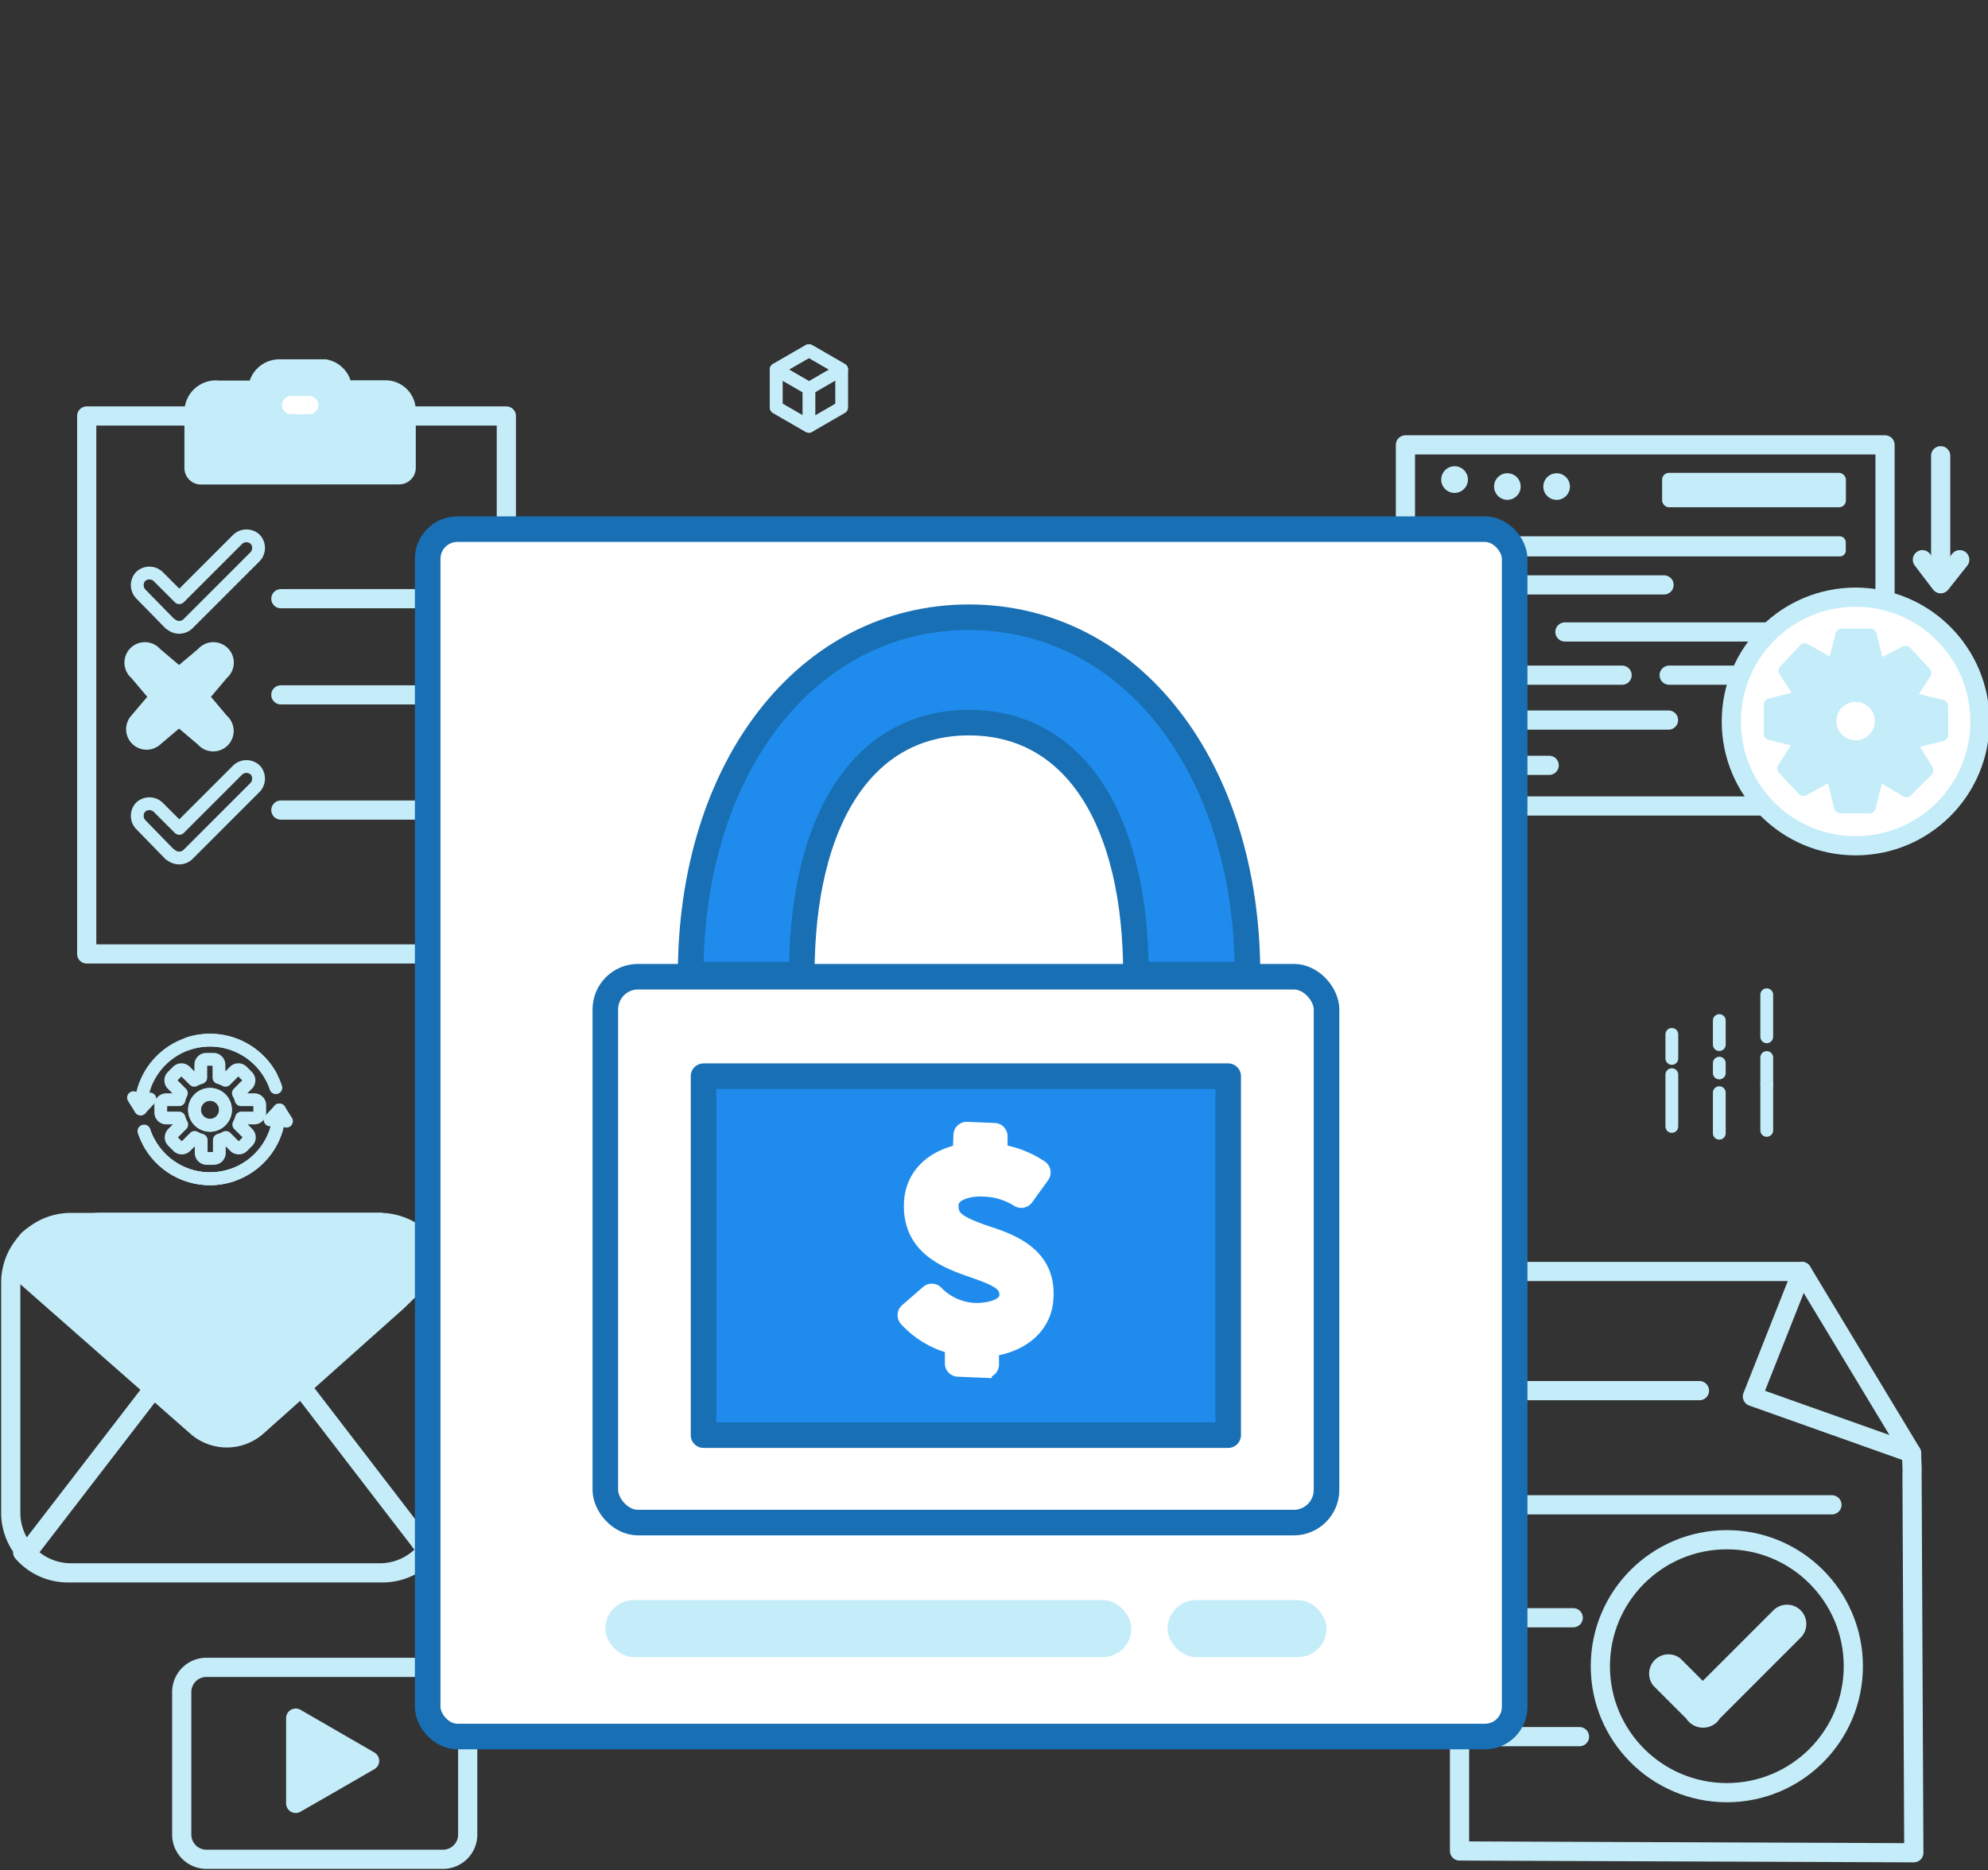 <svg id="Layer_1" data-name="Layer 1" xmlns="http://www.w3.org/2000/svg" viewBox="0 0 155.44 146.24"><rect x="0" y="0" width="155.44" height="146.24" fill="#333333" stroke="none"/><defs><style>.cls-1,.cls-6,.cls-7{fill:none;}.cls-1,.cls-2,.cls-3,.cls-4,.cls-7,.cls-9{stroke:#c5edf9;}.cls-1,.cls-10,.cls-11,.cls-2,.cls-3,.cls-7,.cls-9{stroke-linecap:round;stroke-linejoin:round;}.cls-1,.cls-2,.cls-4,.cls-9{stroke-width:1.5px;}.cls-2,.cls-3,.cls-4,.cls-8{fill:#c5edf9;}.cls-12,.cls-4{stroke-miterlimit:10;}.cls-10,.cls-12,.cls-5,.cls-9{fill:#fff;}.cls-10,.cls-11{stroke:#196fb3;stroke-width:2px;}.cls-11{fill:#1f8ced;}.cls-12{stroke:#fff;}</style></defs><title>powerdms-lexipol-locked-out-fixed-height</title><line class="cls-1" x1="2.09" y1="121.46" x2="12" y2="108.59"/><line class="cls-1" x1="33.48" y1="121.36" x2="24.07" y2="109.11"/><path class="cls-2" d="M1.53,99.38l13.84,12.17a3.57,3.57,0,0,0,4.73,0l11-9.81L34,98.9l-1.46-2.37-2.8-.94H7.78s-4.87.28-5.69,1.51A3.08,3.08,0,0,0,1.53,99.38Z"/><path class="cls-1" d="M33.48,121.36A4.69,4.69,0,0,1,30,123H5.54a4.71,4.71,0,0,1-4.7-4.7v-18a4.71,4.71,0,0,1,4.7-4.7H29.71a4.71,4.71,0,0,1,4.7,4.7v18a4.71,4.71,0,0,1-4.7,4.7H5.3a4.69,4.69,0,0,1-3.53-1.61"/><path class="cls-3" d="M15.84,54.49l1.55-1.83a1.1,1.1,0,1,0-1.55-1.55L14,52.66l-1.83-1.55a1.1,1.1,0,1,0-1.55,1.55l1.55,1.83-1.55,1.83a1.1,1.1,0,0,0,1.55,1.55L14,56.32l1.83,1.55a1.1,1.1,0,1,0,1.55-1.55Z"/><line class="cls-1" x1="21.96" y1="63.35" x2="33.65" y2="63.35"/><line class="cls-1" x1="21.96" y1="54.34" x2="33.65" y2="54.34"/><line class="cls-1" x1="21.96" y1="46.82" x2="33.65" y2="46.82"/><polyline class="cls-1" points="39.62 72.12 39.62 74.6 6.78 74.6 6.78 32.53 29.68 32.53 30.14 32.53 39.59 32.53 39.59 45.7 39.62 74.6"/><path class="cls-4" d="M15.71,37.14a.54.54,0,0,1-.54-.54V32.17a1.71,1.71,0,0,1,1.91-1.66c1.9,0,3.07,0,3.07,0a1.69,1.69,0,0,1,1.66-1.66c1.61,0,3.6,0,3.6,0a1.68,1.68,0,0,1,1.37,1.64H30.1a1.62,1.62,0,0,1,1.66,1.66v4.43a.55.55,0,0,1-.55.55Z"/><path class="cls-5" d="M24.18,32.39H22.76a.71.71,0,0,1,0-1.42h1.42a.71.71,0,0,1,0,1.42"/><rect class="cls-6" x="6.18" y="28.84" width="34.04" height="46.37"/><path class="cls-7" d="M13.29,48.78,11,46.44a1,1,0,0,1,0-1.36h0a1,1,0,0,1,1.36,0l1.54,1.54.12.12.71-.71,3.86-3.86a1,1,0,0,1,1.36,0h0a1,1,0,0,1,0,1.36l-4.25,4.25-.28.28-.73.73a1,1,0,0,1-1.36,0h0"/><path class="cls-7" d="M13.29,66.83,11,64.48a1,1,0,0,1,0-1.36h0a1,1,0,0,1,1.36,0l1.54,1.54.12.12.71-.71,3.86-3.86a1,1,0,0,1,1.36,0h0a1,1,0,0,1,0,1.36l-4.25,4.25-.28.28-.73.73a1,1,0,0,1-1.36,0h0"/><polyline class="cls-1" points="140.89 99.43 137.02 109.21 149.46 113.63"/><polyline class="cls-1" points="149.51 114.97 149.46 113.63 140.89 99.43 114.12 99.43 114.12 144.75 149.64 144.89 149.5 115.18"/><line class="cls-1" x1="117.38" y1="108.75" x2="132.88" y2="108.75"/><line class="cls-1" x1="117.38" y1="117.68" x2="143.24" y2="117.68"/><line class="cls-1" x1="117.38" y1="135.81" x2="123.5" y2="135.81"/><line class="cls-1" x1="117.38" y1="126.51" x2="123.01" y2="126.51"/><circle class="cls-1" cx="135.02" cy="130.3" r="9.89"/><path class="cls-8" d="M140.79,125.93a1.51,1.51,0,0,0-2.13,0l-5.52,5.52-1.76-1.76a1.51,1.51,0,0,0-2.11,2.13l2.58,2.58a1.57,1.57,0,0,0,2.4.27h0a1.48,1.48,0,0,0,.21-.27l6.34-6.34A1.51,1.51,0,0,0,140.79,125.93Z"/><line class="cls-9" x1="151.74" y1="35.64" x2="151.74" y2="45.42"/><polyline class="cls-1" points="150.31 43.77 151.74 45.65 153.23 43.77"/><rect class="cls-1" x="109.89" y="34.79" width="37.5" height="28.24"/><circle class="cls-8" cx="114.03" cy="38.05" r="1.04" transform="matrix(0.08, -1, 1, 0.08, 66.56, 148.49)"/><circle class="cls-8" cx="117.87" cy="38.05" r="1.04" transform="translate(70.08 152.32) rotate(-85.2)"/><circle class="cls-8" cx="121.71" cy="38.05" r="1.04" transform="translate(73.61 156.15) rotate(-85.2)"/><rect class="cls-8" x="129.96" y="36.98" width="14.37" height="2.69" rx="0.53" ry="0.53"/><rect class="cls-8" x="112.98" y="41.94" width="31.34" height="1.57" rx="0.45" ry="0.45"/><line class="cls-1" x1="113.71" y1="45.74" x2="130.11" y2="45.74"/><line class="cls-1" x1="113.71" y1="59.85" x2="121.13" y2="59.85"/><line class="cls-1" x1="122.36" y1="49.42" x2="139.65" y2="49.42"/><line class="cls-1" x1="113.71" y1="56.31" x2="130.46" y2="56.31"/><line class="cls-1" x1="113.71" y1="52.8" x2="126.83" y2="52.8"/><line class="cls-1" x1="130.51" y1="52.8" x2="140.69" y2="52.8"/><circle class="cls-9" cx="145.09" cy="56.42" r="9.72"/><path class="cls-3" d="M149.48,54.65l-.11-.27,1.14-1.75-.66-.71-.23-.24L149,51,147.08,52l-.29-.13-.55-2.21H144l-.53,2.13-.36.14-2-1.12-.66.7-.23.24-.66.7,1.14,1.76q-.09.18-.16.37l-2.13.53v2.27l2.08.51a4.05,4.05,0,0,0,.15.38l-1.18,1.82.66.71.23.24.66.71,2-1.11.32.16.57,2.3h2.27l.57-2.3.32-.16,2,1.21.68-.68.24-.24.69-.68-1.22-2,.08-.22,2.29-.56V55.22Zm-4.39,3.74a2,2,0,1,1,2-2A2,2,0,0,1,145.09,58.39Z"/><polygon class="cls-2" points="28.9 137.7 26.01 139.37 23.12 141.03 23.12 137.7 23.12 134.36 26.01 136.03 28.9 137.7"/><path class="cls-1" d="M28.9,145.4h5.74a1.93,1.93,0,0,0,1.93-1.93V132.32a1.93,1.93,0,0,0-1.93-1.93H16.14a1.93,1.93,0,0,0-1.93,1.93v11.15a1.93,1.93,0,0,0,1.93,1.93H28.9Z"/><rect class="cls-10" x="33.44" y="41.38" width="84.99" height="94.42" rx="2.32" ry="2.32"/><rect class="cls-10" x="47.33" y="76.38" width="56.39" height="42.69" rx="2.56" ry="2.56"/><rect class="cls-11" x="55.01" y="84.16" width="41.02" height="28.07"/><path class="cls-11" d="M97.54,76.22H88.82c0-12.08-4.76-19.71-13.06-19.71S62.69,64.14,62.69,76.22H54C54,60,63.13,48.27,75.76,48.27S97.54,60,97.54,76.22Z"/><rect class="cls-8" x="47.33" y="125.13" width="41.13" height="4.46" rx="2.23" ry="2.23"/><rect class="cls-8" x="91.29" y="125.13" width="12.43" height="4.46" rx="2.23" ry="2.23"/><path class="cls-12" d="M77.18,96.37c-2.29-.79-2.77-1.19-2.73-2.15S76.08,93,77,93.08a5.21,5.21,0,0,1,2.54.78.54.54,0,0,0,.75-.12h0L81.55,92a.54.54,0,0,0-.13-.75h0A8,8,0,0,0,78.28,90l0-1.12a.54.54,0,0,0-.51-.56l-2.16-.09a.54.54,0,0,0-.56.51L75,90c-2.29.51-3.74,2-3.82,4.09-.14,3.59,2.89,4.64,4.91,5.34s2.59,1.07,2.55,1.9-1.55,1.1-2.44,1.06a4.41,4.41,0,0,1-2.94-1.32.54.54,0,0,0-.76-.05l-1.63,1.42a.54.54,0,0,0-.06.76h0a7.34,7.34,0,0,0,3.57,2.16l0,1.24a.54.54,0,0,0,.51.56l2.16.09a.54.54,0,0,0,.56-.51l0-1.18c2.52-.37,4.18-1.94,4.26-4.08C82.08,98.07,79.13,97,77.18,96.37Z"/><path class="cls-7" d="M18.12,91.91a5.43,5.43,0,0,1-6.85-3.45"/><path class="cls-7" d="M21.85,86.8a5.43,5.43,0,0,1-10.2,2.54"/><polyline class="cls-7" points="21.12 87.58 21.84 86.8 22.4 87.68"/><path class="cls-7" d="M19.85,86h-1a2.52,2.52,0,0,0-.21-.51l.7-.7a.43.43,0,0,0,0-.61l-.4-.4a.43.43,0,0,0-.61,0l-.7.7a2.52,2.52,0,0,0-.51-.21v-1a.43.43,0,0,0-.43-.43h-.56a.43.43,0,0,0-.43.43v1a2.52,2.52,0,0,0-.51.21l-.7-.7a.43.43,0,0,0-.61,0l-.4.4a.43.43,0,0,0,0,.61l.7.7A2.52,2.52,0,0,0,14,86H13a.43.43,0,0,0-.43.43V87a.43.43,0,0,0,.43.43h1a2.52,2.52,0,0,0,.21.51l-.7.7a.43.43,0,0,0,0,.61l.4.4a.43.43,0,0,0,.61,0l.7-.7a2.52,2.52,0,0,0,.51.21v1a.43.43,0,0,0,.43.43h.56a.43.43,0,0,0,.43-.43v-1a2.52,2.52,0,0,0,.51-.21l.7.7a.43.43,0,0,0,.61,0l.4-.4a.43.43,0,0,0,0-.61l-.7-.7a2.52,2.52,0,0,0,.21-.51h1a.43.43,0,0,0,.43-.43v-.56A.43.43,0,0,0,19.85,86ZM16.42,88a1.21,1.21,0,1,1,1.21-1.21A1.21,1.21,0,0,1,16.42,88Z"/><path class="cls-7" d="M16.42,88a1.21,1.21,0,1,1,1.21-1.21A1.21,1.21,0,0,1,16.42,88Z"/><path class="cls-7" d="M21.64,88.23a5.43,5.43,0,0,1-10.38.23"/><path class="cls-7" d="M14.72,81.61a5.43,5.43,0,0,1,6.85,3.45"/><path class="cls-7" d="M11,86.72a5.43,5.43,0,0,1,10.2-2.54"/><polyline class="cls-7" points="11.72 85.94 10.99 86.72 10.44 85.84"/><polygon class="cls-7" points="65.81 28.9 63.25 27.42 60.69 28.9 60.69 31.86 63.25 33.34 65.81 31.86 65.81 28.9"/><polygon class="cls-7" points="65.81 28.9 63.25 30.38 60.69 28.9 63.25 27.42 65.81 28.9"/><polygon class="cls-7" points="60.69 28.9 63.25 30.38 63.25 33.34 60.69 31.86 60.69 28.9"/><line class="cls-7" x1="134.43" y1="88.62" x2="134.43" y2="85.45"/><line class="cls-7" x1="134.43" y1="83.14" x2="134.43" y2="83.91"/><line class="cls-7" x1="134.43" y1="81.69" x2="134.43" y2="79.81"/><line class="cls-7" x1="130.72" y1="84.04" x2="130.72" y2="88.09"/><line class="cls-7" x1="130.72" y1="80.89" x2="130.72" y2="82.77"/><line class="cls-7" x1="138.14" y1="88.4" x2="138.14" y2="84.84"/><line class="cls-7" x1="138.14" y1="82.7" x2="138.14" y2="84.84"/><line class="cls-7" x1="138.14" y1="81.08" x2="138.14" y2="77.79"/></svg>